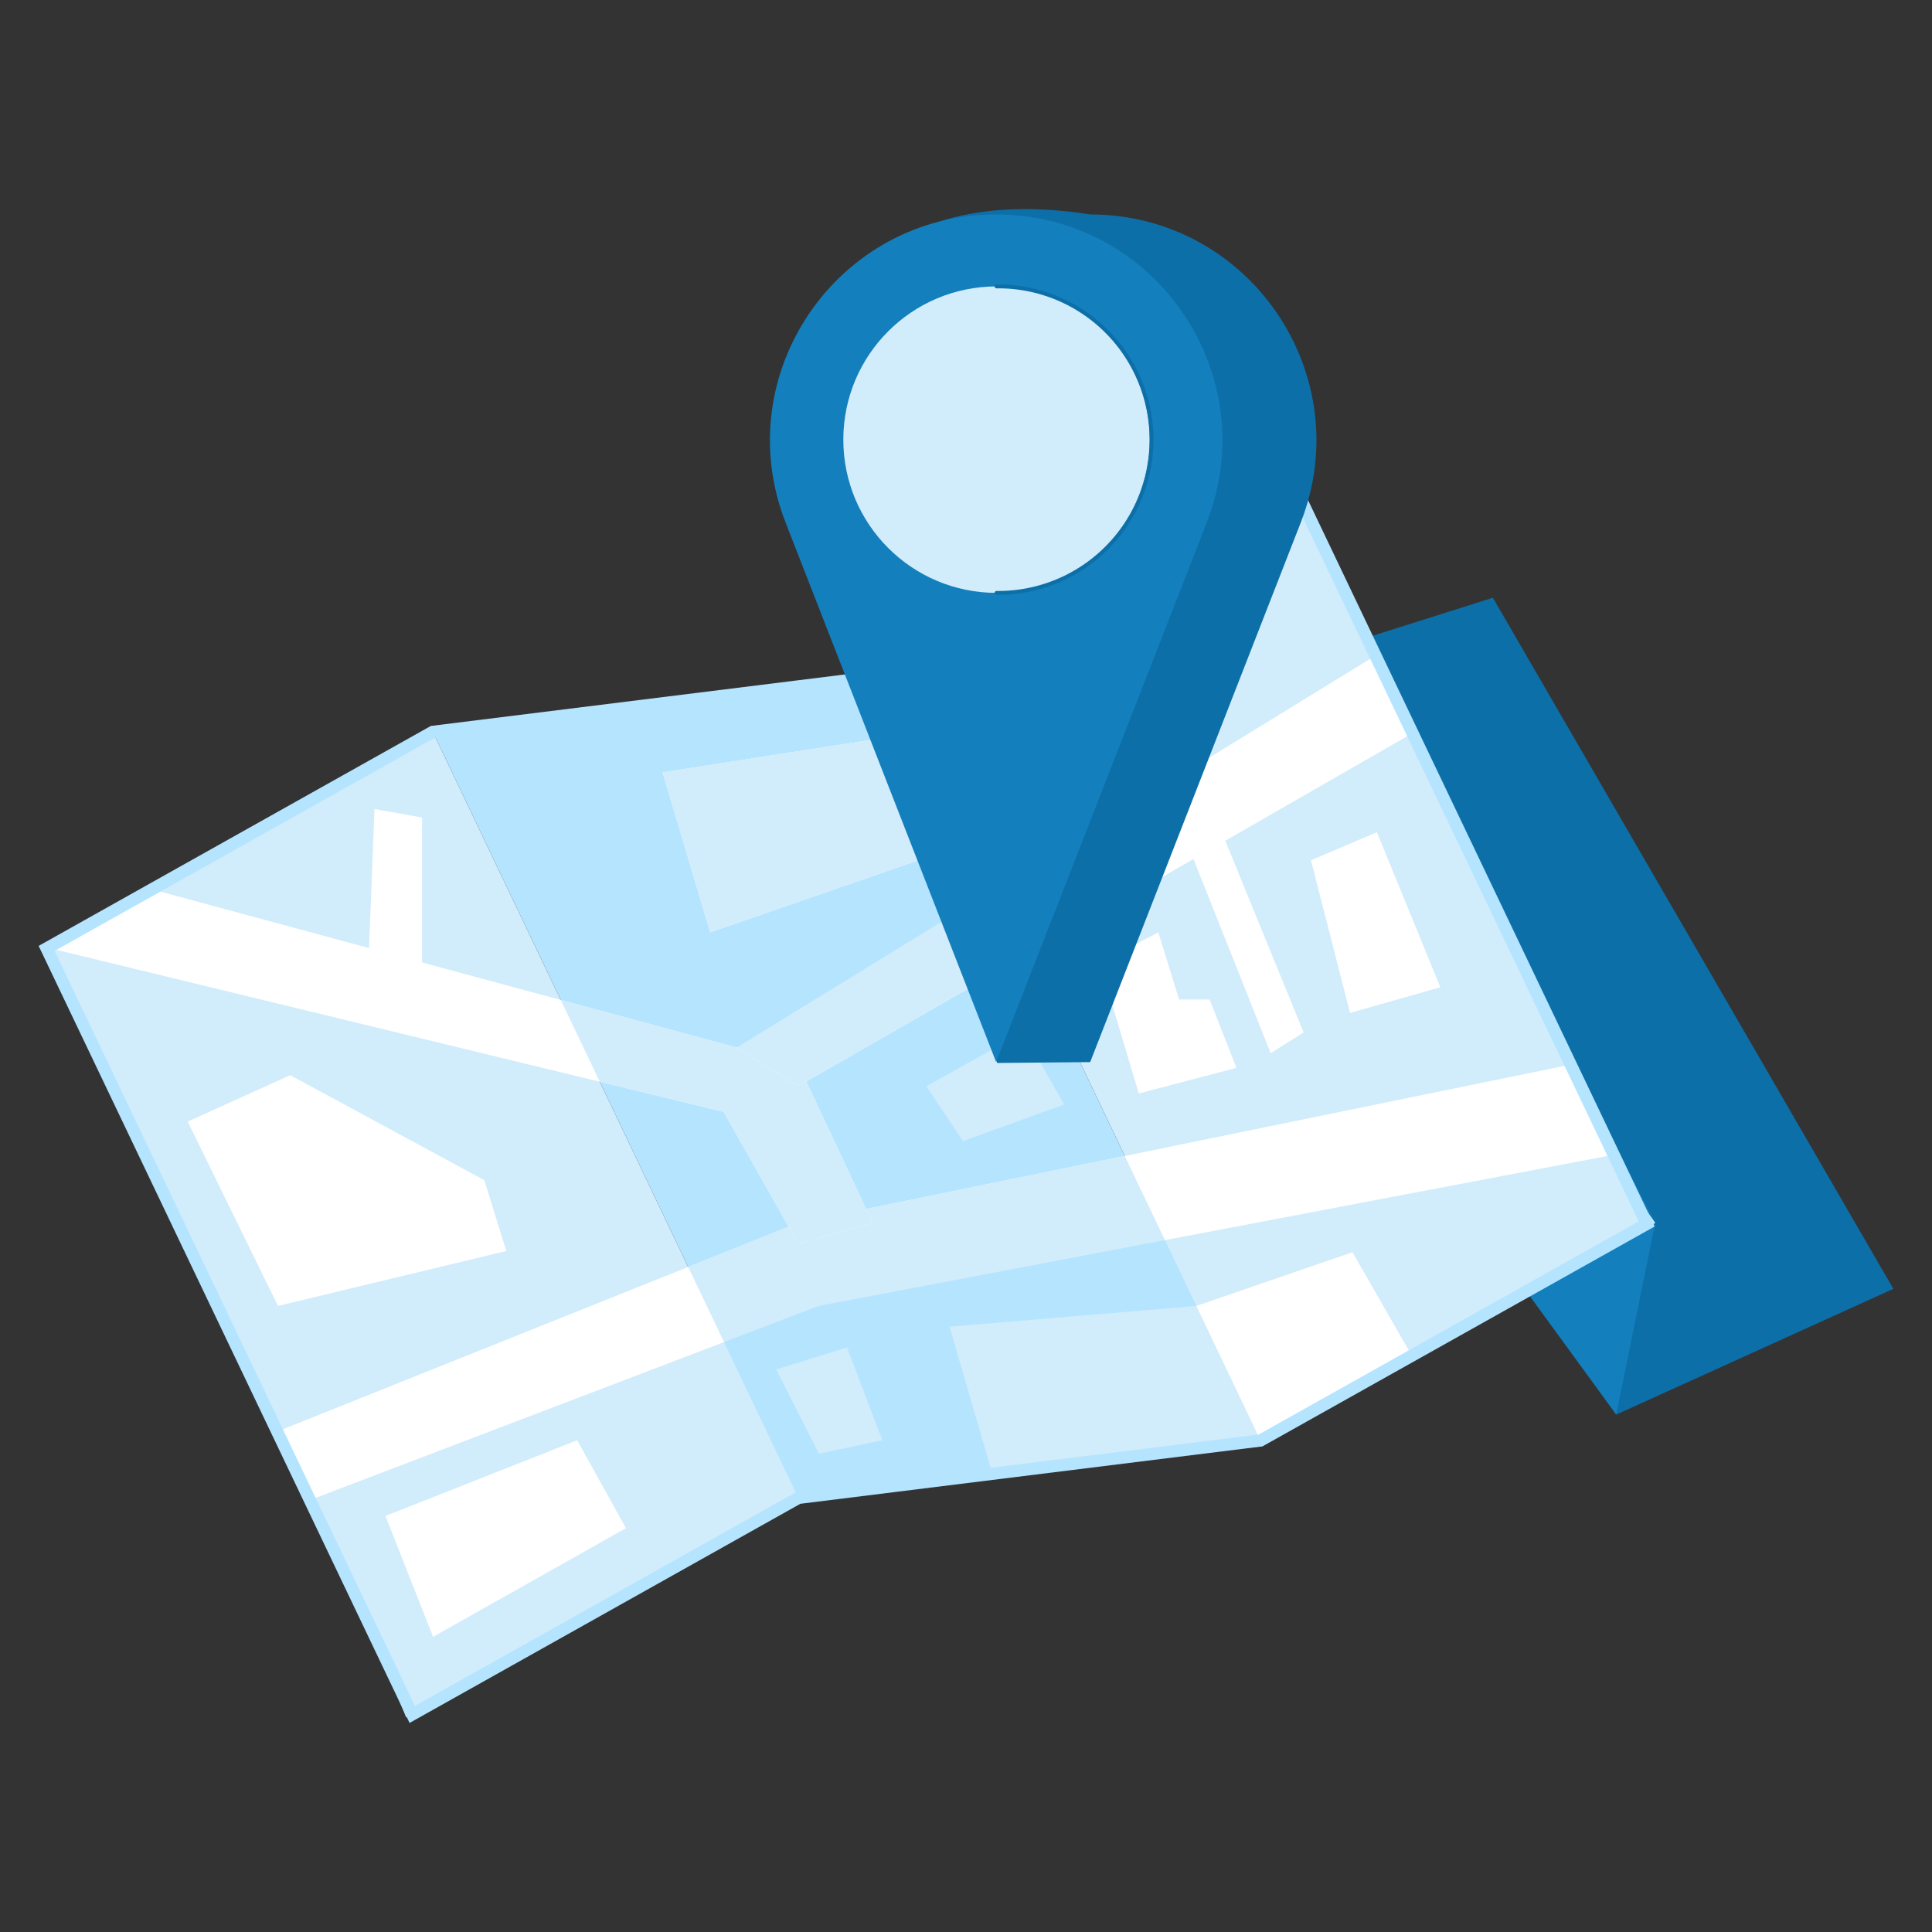 <svg viewBox="0 0 1000 1000" xmlns="http://www.w3.org/2000/svg"><rect x="0" y="0" width="1000" height="1000" fill="#333333" stroke="none"/><path d="m674.75 340.37 97.96-30.97L980 667.1l-143.46 65.1z" fill="#0d6fa8" class="fill-49281f"></path><path d="m856.76 632.98-20.22 99.22-130.82-179.48 91.29-35.15z" fill="#137fbd" class="fill-609fd8"></path><path d="M413.25 775.3 213.36 887.38 24.13 490.9l199.89-112.09zM852.34 633.5 652.45 745.58 463.21 349.09l199.9-112.08z" fill="#d1ecfb" class="fill-c0e4f9"></path><path d="m413.25 775.3 239.2-29.72-189.24-396.49-239.19 29.72z" fill="#b5e4ff" class="fill-a0caea"></path><path d="m852.34 633.5-39.36-82.47-399.86 81.95-266.71 106.8-2.44 2.21 69.39 145.4L413.25 775.3l239.2-29.72z" fill="#ffffff" class="fill-ffffff"></path><path d="m163.37 775.3 260.49-99.35 408.19-77.62 24.71 34.65-204.12 112.49-239.52 29.7-202.87 113.76z" fill="#d1ecfb" class="fill-c0e4f9"></path><path d="m356.2 655.77 57.05 119.53 239.2-29.72-70.28-147.25-169.05 34.65z" fill="#d1ecfb" class="fill-e8f5fc"></path><path d="m374.77 694.67 38.42 80.49 239.22-29.66-49.45-103.61-179.1 34.06z" fill="#b5e4ff" class="fill-a0caea"></path><path d="m83.01 461.5 330.11 89.32 38.55 82.16-38.55 10.74-38.55-68.25-346.33-84.05" fill="#ffffff" class="fill-ffffff"></path><path d="m413.12 550.82-122.88-33.25 20.21 42.34 64.12 15.56 38.55 68.25 38.55-10.74z" fill="#d1ecfb" class="fill-e8f5fc"></path><path d="m381.54 542.28 331.77-203.8L731 379.56 413.12 562.2z" fill="#ffffff" class="fill-ffffff"></path><path d="m515.94 459.56-134.4 82.72 31.58 19.92 119.1-68.53z" fill="#d1ecfb" class="fill-e8f5fc"></path><path d="m519.29 354.91-41.89 23.9-134.43 20.97 24.64 82.79 136.71-47.34 46.57-44.3z" fill="#ffffff" class="fill-ffffff"></path><path d="m477.4 378.81-134.43 20.97 24.64 82.79 136.71-47.34zM479.47 562.2l49.93-27.81 21.49 37.29-52.46 18.95z" fill="#d1ecfb" class="fill-e8f5fc"></path><g fill="#ffffff" class="fill-ffffff"><path d="m580.59 328.36 34.13-23.38 17.69 30.97-41.71 18.96zM614.72 437.06l42.97 108.07 17.06-10.74-42.34-103.64zM569.22 498.37l30.33-15.8 10.74 34.76h15.8L640 552.72l-50.56 13.27zM678.55 445.28l34.12-14.53 32.87 80.26-46.77 13.27zM97.13 580.52l53.08-24.01 100.49 54.35 11.37 36.65-118.18 28.44zM190.66 499.63l3.16-80.89 24.65 4.42v81.53M224.16 847.22l-24.65-62.57 99.22-39.18 25.28 45.5z"></path></g><path d="m491.48 686.7 127.74-10.75 80.81-27.81 30.12 52.51-77.51 47.98-139.05 14.08z" fill="#d1ecfb" class="fill-e8f5fc"></path><path d="m730.15 700.65-30.12-52.51-80.81 27.81 33.23 69.63 54.3-30.45z" fill="#ffffff" class="fill-ffffff"></path><path d="m401.74 708.82 36.66-11.38 18.32 48.03-32.86 6.95z" fill="#d1ecfb" class="fill-e8f5fc"></path><path d="m212 891.79-1.45-3L20 489.59l203-113.84L462.21 346 664.5 232.6l1.46 3.05 190.51 399.16-203 113.83-239.21 29.72zM28.25 492.2 214.76 883l197.49-110.76 239.19-29.72 196.77-110.33-186.5-390.78-197.49 110.74L225 381.87z" fill="#b5e4ff" class="fill-a0caea"></path><path d="m673.27 270.47-109 279.27-48.16.45-84.03-304.61C402.14 168.87 447.24 92.64 564.29 111c82.34 0 138.91 82.77 108.98 159.47z" fill="#0d6fa8" class="fill-49281f"></path><path d="m624.61 270.47-109 279.27-109-279.27C376.72 193.77 433.29 111 515.63 111c82.37 0 138.91 82.77 108.98 159.47z" fill="#137fbd" class="fill-f28686"></path><circle cx="515.81" cy="227.56" fill="#d1ecfb" r="79.31" class="fill-fcd2d2"></circle><path d="M515.81 148.25a79.32 79.32 0 1 1 0 158.63" fill="none" stroke="#0d6fa8" stroke-linecap="round" stroke-miterlimit="10" stroke-width="2" class="stroke-49281f"></path><circle cx="515.81" cy="227.56" fill="#d1ecfb" r="44.55" class="fill-fcd2d2"></circle></svg>
